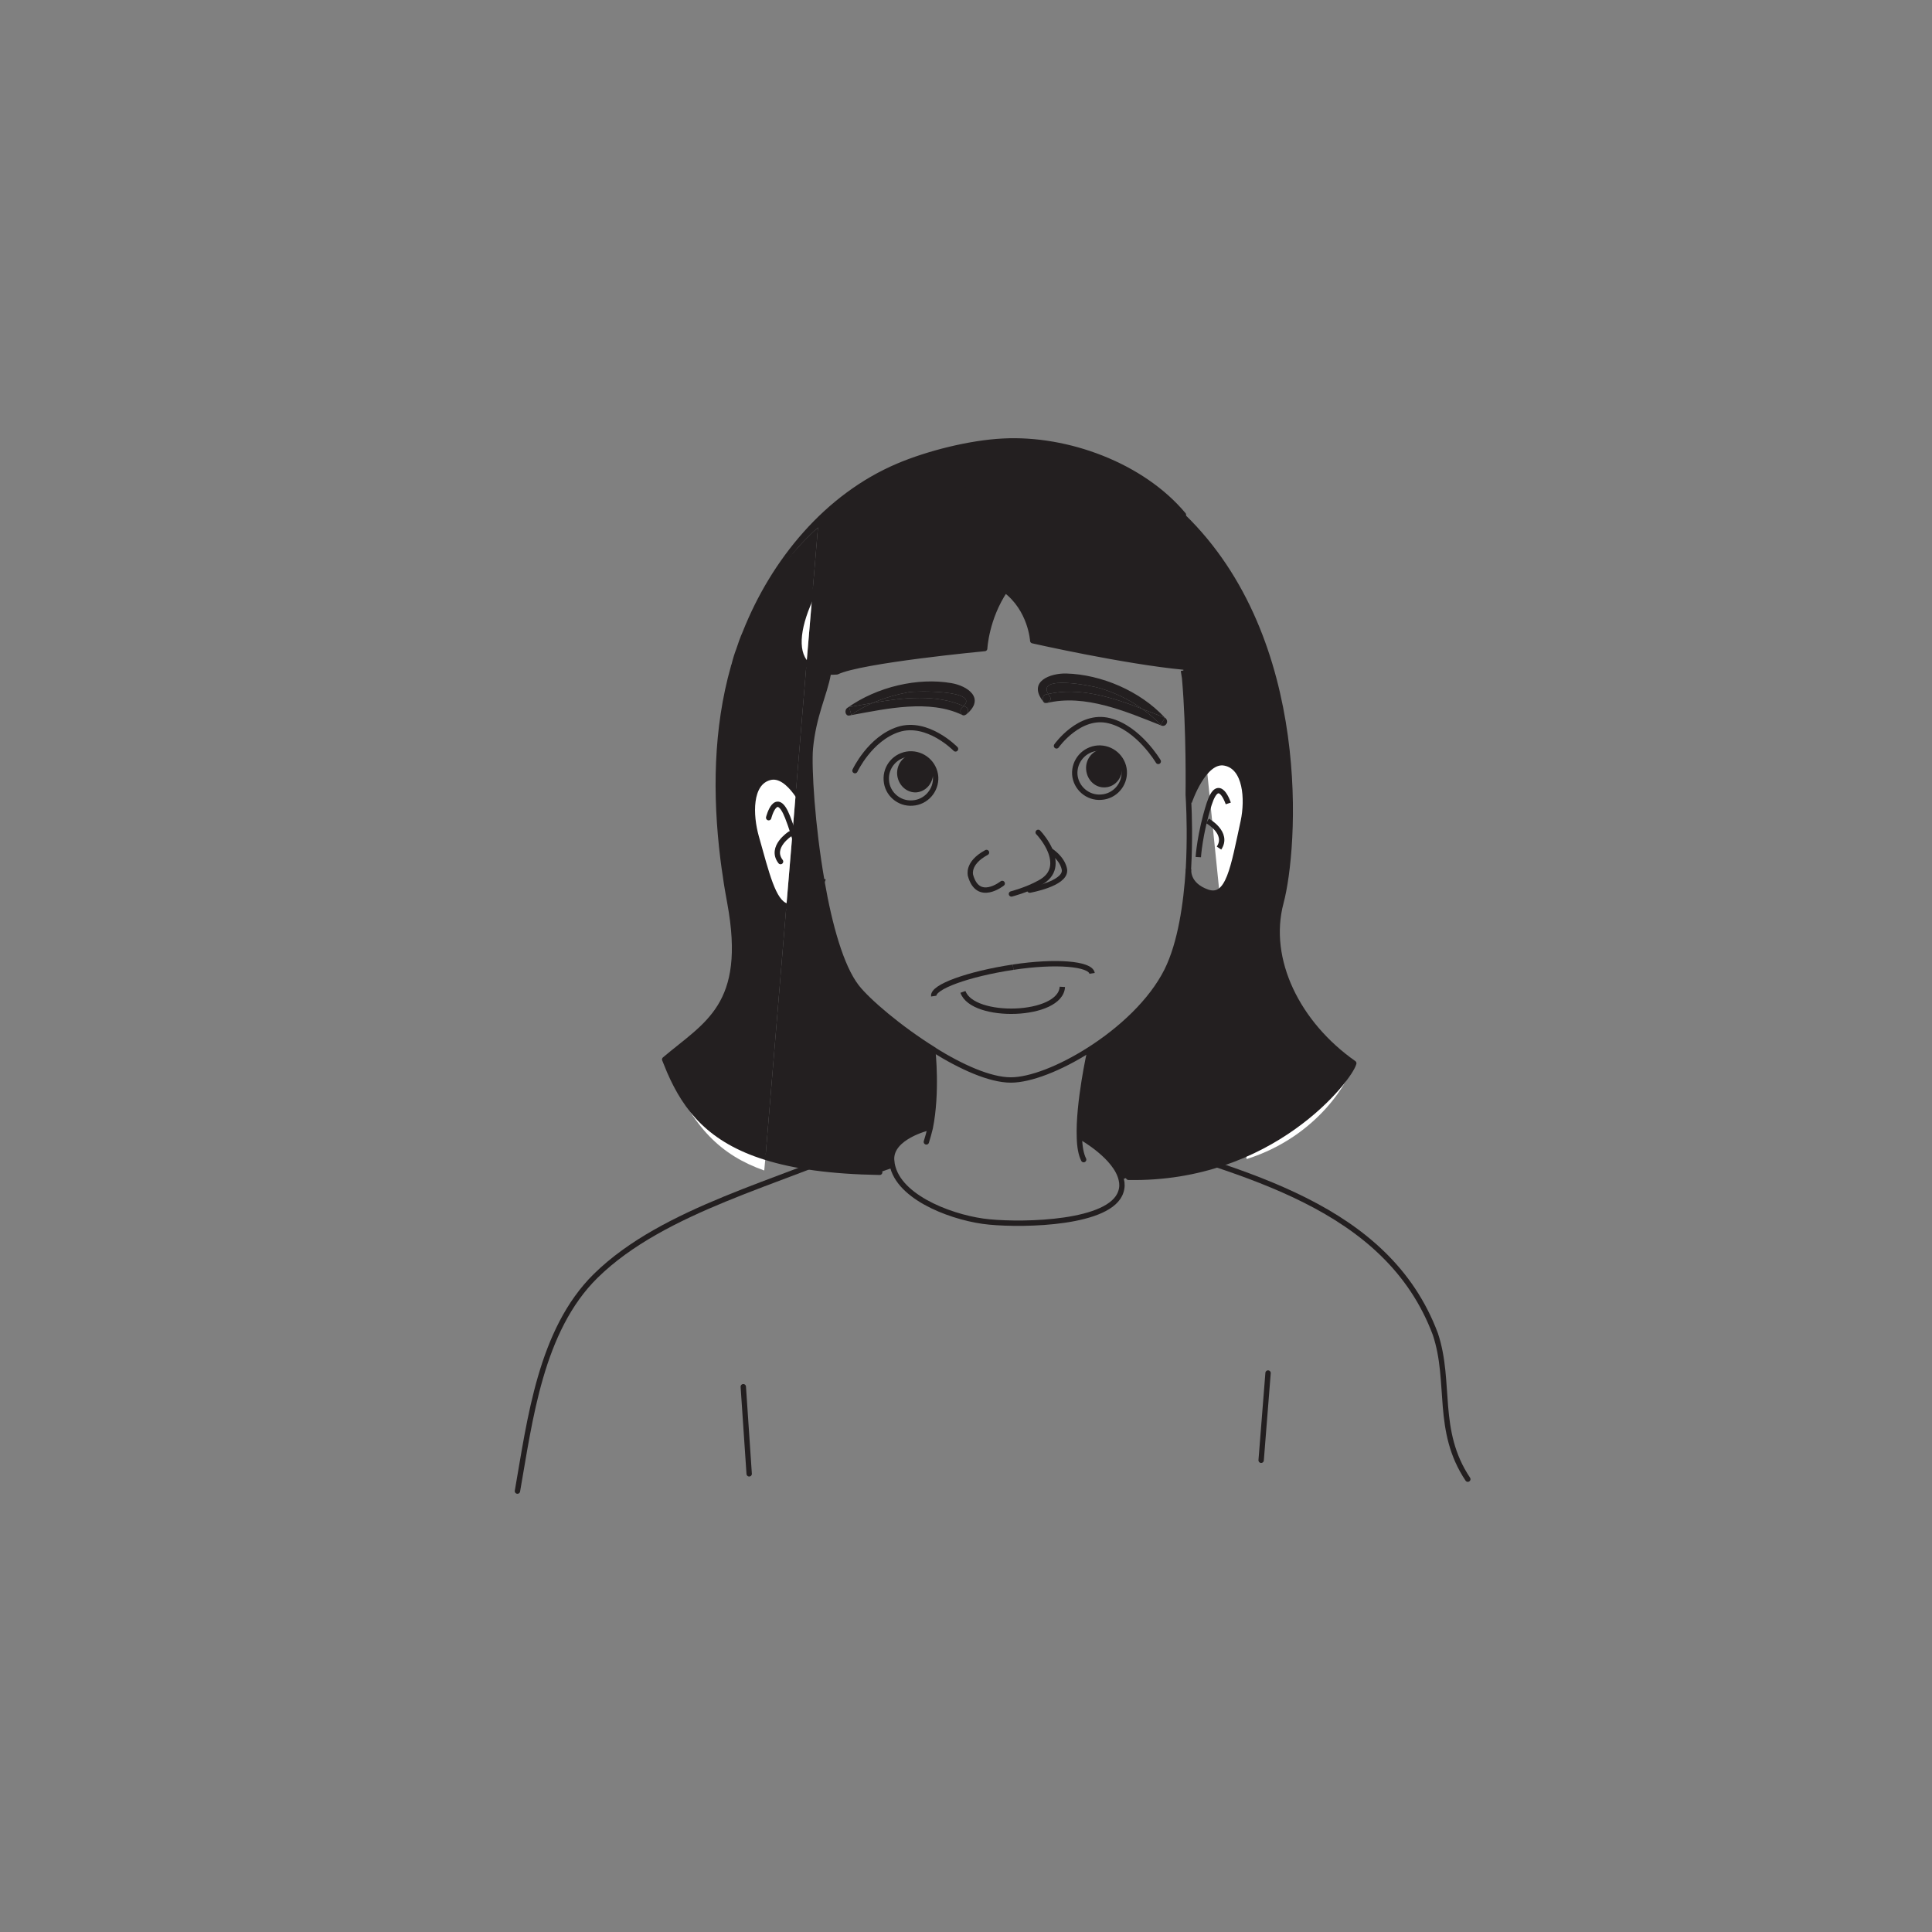 <?xml version="1.0" encoding="UTF-8"?>
<svg xmlns="http://www.w3.org/2000/svg" xmlns:xlink="http://www.w3.org/1999/xlink" width="360pt" height="360pt" viewBox="0 0 360 360" version="1.1">
<rect x="0" y="0" width="360" height="360" fill="#808080" stroke="none"/>
<defs>
<clipPath id="clip1">
  <path d="M 138 82.156 L 252.254 82.156 L 252.254 219.789 L 138 219.789 Z M 138 82.156 "/>
</clipPath>
<clipPath id="clip2">
  <path d="M 123.855 98 L 153 98 L 153 216 L 123.855 216 Z M 123.855 98 "/>
</clipPath>
</defs>
<g id="surface1">
<path style="fill:none;stroke-width:1;stroke-linecap:round;stroke-linejoin:round;stroke:rgb(13.73%,12.16%,12.549%);stroke-opacity:1;stroke-miterlimit:4;" d="M 0 -0.001 C -16.089 -7.481 -38.074 -12.435 -50.796 -24.923 C -61.105 -35.056 -63.062 -51.829 -65.39 -65.036 " transform="matrix(1,0,0,-1,161.808,212.808)"/>
<path style="fill:none;stroke-width:1;stroke-linecap:round;stroke-linejoin:round;stroke:rgb(13.73%,12.16%,12.549%);stroke-opacity:1;stroke-miterlimit:4;" d="M -0.001 -0.001 C 22.827 -7.208 49.839 -13.208 58.847 -37.228 C 61.847 -46.228 58.847 -55.228 64.894 -64.263 " transform="matrix(1,0,0,-1,208.61,211.358)"/>
<path style="fill:none;stroke-width:1;stroke-linecap:round;stroke-linejoin:round;stroke:rgb(13.73%,12.16%,12.549%);stroke-opacity:1;stroke-miterlimit:4;" d="M -0.001 -0.002 C -0.435 -5.42 -0.864 -10.846 -1.29 -16.256 " transform="matrix(1,0,0,-1,236.286,255.842)"/>
<path style="fill:none;stroke-width:1;stroke-linecap:round;stroke-linejoin:round;stroke:rgb(13.73%,12.16%,12.549%);stroke-opacity:1;stroke-miterlimit:4;" d="M 0.001 0.001 C 0.36 -5.409 0.723 -10.823 1.098 -16.23 " transform="matrix(1,0,0,-1,138.5,258.396)"/>
<path style=" stroke:none;fill-rule:nonzero;fill:rgb(100%,100%,100%);fill-opacity:1;" d="M 232.285 215.977 C 245.824 211.688 251.543 200.988 252.254 198.137 C 241.824 190.824 235.848 178.875 238.703 168.184 C 241.305 158.414 244.332 118.988 220.055 95.867 "/>
<path style=" stroke:none;fill-rule:nonzero;fill:rgb(13.73%,12.16%,12.549%);fill-opacity:1;" d="M 217.062 133.742 C 216.801 134.191 216.543 134.641 216.277 135.09 C 215.262 134.004 214.141 132.992 212.902 132.129 C 214.328 132.652 215.711 133.215 217.062 133.742 "/>
<path style=" stroke:none;fill-rule:nonzero;fill:rgb(13.73%,12.16%,12.549%);fill-opacity:1;" d="M 205.98 146.711 C 204.109 146.859 202.535 145.363 202.383 143.375 C 202.234 141.43 203.66 139.703 205.496 139.59 C 207.332 139.477 208.941 140.977 209.09 142.926 C 209.207 144.91 207.82 146.598 205.98 146.711 "/>
<path style=" stroke:none;fill-rule:nonzero;fill:rgb(13.73%,12.16%,12.549%);fill-opacity:1;" d="M 212.828 132.09 C 207.211 129.918 201.137 128.008 195.324 129.316 C 193.117 125.723 203.457 127.781 204.805 128.195 C 207.547 128.98 210.355 130.293 212.828 132.09 "/>
<path style=" stroke:none;fill-rule:nonzero;fill:rgb(13.73%,12.16%,12.549%);fill-opacity:1;" d="M 195.586 129.73 C 196.227 130.516 194.988 131.453 194.355 130.668 C 194.164 130.254 194.312 129.543 194.914 129.395 C 195.066 129.355 195.176 129.316 195.324 129.316 C 195.363 129.43 195.477 129.582 195.586 129.73 "/>
<path style=" stroke:none;fill-rule:nonzero;fill:rgb(13.73%,12.16%,12.549%);fill-opacity:1;" d="M 212.828 132.09 C 210.355 130.293 207.547 128.98 204.805 128.195 C 203.457 127.781 193.117 125.723 195.324 129.316 C 195.176 129.316 195.066 129.355 194.914 129.391 C 194.312 129.539 194.168 130.254 194.352 130.668 C 191.43 126.922 195.812 125.418 198.695 125.496 C 205.184 125.684 212.418 128.719 217.062 133.738 C 215.719 133.215 214.324 132.652 212.902 132.129 C 212.867 132.09 212.867 132.09 212.828 132.09 "/>
<path style=" stroke:none;fill-rule:nonzero;fill:rgb(13.73%,12.16%,12.549%);fill-opacity:1;" d="M 195.328 129.316 C 201.137 128.008 207.211 129.918 212.828 132.09 C 212.867 132.09 212.867 132.09 212.898 132.129 C 214.141 132.992 215.262 134.004 216.273 135.09 C 216.543 134.641 216.797 134.188 217.062 133.742 C 217.137 133.742 217.176 133.816 217.211 133.852 C 217.848 134.492 217.211 135.5 216.426 135.203 C 209.871 132.617 202.188 129.246 195.027 131.008 C 194.691 131.078 194.465 130.93 194.352 130.668 C 194.988 131.453 196.227 130.516 195.586 129.73 C 195.477 129.582 195.363 129.43 195.328 129.316 "/>
<path style=" stroke:none;fill-rule:nonzero;fill:rgb(13.73%,12.16%,12.549%);fill-opacity:1;" d="M 180 131.754 C 180.637 132.055 180.41 132.953 179.887 133.215 C 179.812 133.254 179.699 133.293 179.551 133.293 C 179.473 133.328 179.438 133.293 179.363 133.254 C 179.32 133.254 179.32 133.215 179.281 133.215 C 178.91 132.914 178.801 132.242 179.281 131.828 C 179.398 131.754 179.473 131.641 179.551 131.566 C 179.699 131.602 179.848 131.68 180 131.754 "/>
<path style=" stroke:none;fill-rule:nonzero;fill:rgb(13.73%,12.16%,12.549%);fill-opacity:1;" d="M 169.316 128.98 C 170.703 128.719 182.586 128.57 179.551 131.566 C 174.453 129.316 168.379 129.957 162.645 130.969 C 164.82 130.031 167.105 129.395 169.316 128.98 "/>
<path style=" stroke:none;fill-rule:nonzero;fill:rgb(13.73%,12.16%,12.549%);fill-opacity:1;" d="M 179.551 133.293 C 179.699 133.293 179.812 133.258 179.887 133.215 C 179.773 133.293 179.656 133.328 179.551 133.293 "/>
<path style=" stroke:none;fill-rule:nonzero;fill:rgb(13.73%,12.16%,12.549%);fill-opacity:1;" d="M 203.309 90.98 C 217.211 97.652 226.355 121.559 222.535 124.484 C 221.898 124.449 221.262 124.371 220.547 124.301 C 209.488 123.246 192.438 119.387 192.438 119.387 C 192.438 119.387 192.102 113.539 187.301 109.941 C 183.746 115.227 183.484 120.848 183.484 120.848 C 183.484 120.848 160.398 123.023 155.934 125.195 C 155.375 125.23 154.855 125.27 154.359 125.195 C 152.488 125.16 151.141 124.598 150.277 123.695 L 151.367 110.844 C 154.816 103.758 161.336 96.074 167.445 93.227 C 179.773 87.422 187.301 94.652 187.301 94.652 C 189.07 92.664 194.203 86.594 203.309 90.98 "/>
<path style=" stroke:none;fill-rule:nonzero;fill:rgb(13.73%,12.16%,12.549%);fill-opacity:1;" d="M 167.168 144.273 C 167.055 142.324 168.438 140.641 170.281 140.488 C 172.117 140.375 173.727 141.875 173.875 143.824 C 173.988 145.812 172.605 147.496 170.762 147.645 C 168.93 147.762 167.316 146.262 167.168 144.273 "/>
<path style=" stroke:none;fill-rule:nonzero;fill:rgb(13.73%,12.16%,12.549%);fill-opacity:1;" d="M 179.281 133.215 C 173.176 130.297 165.344 132.02 158.637 133.254 L 158.637 133.215 C 159.871 132.312 161.223 131.566 162.645 130.969 C 168.379 129.957 174.453 129.316 179.551 131.566 C 179.473 131.641 179.398 131.754 179.281 131.828 C 178.801 132.242 178.914 132.914 179.281 133.215 "/>
<path style=" stroke:none;fill-rule:nonzero;fill:rgb(13.73%,12.16%,12.549%);fill-opacity:1;" d="M 162.648 130.969 C 161.223 131.566 159.871 132.316 158.637 133.215 C 158.484 132.73 158.371 132.242 158.223 131.754 C 159.648 131.492 161.145 131.23 162.648 130.969 "/>
<path style=" stroke:none;fill-rule:nonzero;fill:rgb(13.73%,12.16%,12.549%);fill-opacity:1;" d="M 179.551 131.566 C 182.582 128.57 170.703 128.719 169.316 128.98 C 167.105 129.395 164.82 130.027 162.648 130.969 C 161.145 131.23 159.648 131.492 158.227 131.75 C 158.371 132.242 158.484 132.73 158.637 133.215 L 158.637 133.254 C 158.527 133.293 158.371 133.293 158.262 133.328 C 157.551 133.48 157.246 132.355 157.891 131.902 C 163.473 127.93 171.074 126.207 177.297 127.293 C 180.184 127.781 183.746 130.07 180.035 133.141 C 180 133.18 179.922 133.215 179.887 133.215 C 180.406 132.953 180.637 132.055 180 131.75 C 179.848 131.68 179.699 131.602 179.551 131.566 "/>
<path style=" stroke:none;fill-rule:nonzero;fill:rgb(13.73%,12.16%,12.549%);fill-opacity:1;" d="M 173.062 210.121 C 173.062 210.121 165.945 211.805 166.133 216.078 C 166.168 216.605 166.242 217.09 166.391 217.578 L 163.918 218.438 C 154.887 218.289 147.992 217.316 142.633 215.633 L 146.527 168.82 C 147.094 169.047 147.691 169.008 148.402 168.711 C 151.25 167.508 152.641 165.336 153.16 164.32 C 154.555 172.344 156.688 180.102 159.609 183.887 C 161.672 186.547 167.594 191.605 173.965 195.578 L 173.965 195.613 L 173.812 195.805 C 173.812 195.805 174.68 203.562 173.328 210.195 Z M 173.062 210.121 "/>
<path style=" stroke:none;fill-rule:nonzero;fill:rgb(100%,100%,100%);fill-opacity:1;" d="M 151.363 110.84 L 150.277 123.695 C 147.879 121.223 148.777 116.203 151.363 110.84 "/>
<g clip-path="url(#clip1)" clip-rule="nonzero">
<path style=" stroke:none;fill-rule:nonzero;fill:rgb(13.73%,12.16%,12.549%);fill-opacity:1;" d="M 224.973 166.234 C 228.945 167.582 229.809 161.625 231.68 153.008 C 232.539 148.918 232.164 142.922 228.23 142.172 C 224.293 141.387 221.598 149.445 221.598 149.445 L 221.484 149.445 C 221.449 148.543 221.41 148.059 221.41 148.059 C 221.41 148.059 221.598 136.027 220.734 126.32 C 220.66 125.871 220.586 125.383 220.508 124.934 L 220.547 124.297 C 221.262 124.371 221.898 124.449 222.535 124.484 C 226.355 121.559 217.211 97.648 203.309 90.98 C 194.203 86.594 189.07 92.664 187.305 94.652 C 187.305 94.652 179.773 87.422 167.445 93.227 C 161.34 96.074 154.816 103.758 151.359 110.844 L 152.418 98.285 C 146.039 104.023 141.734 110.766 138.852 117.926 C 144.164 104.473 154.102 92.477 167.328 86.855 C 172.879 84.496 180.746 82.512 186.895 82.211 C 198.848 81.574 212.793 86.707 220.508 95.926 L 220.324 96.113 C 244.309 119.273 241.312 158.438 238.688 168.184 C 235.836 178.863 241.836 190.82 252.25 198.125 C 251.539 200.977 237.004 219.867 210.281 219.375 L 208.93 219.789 C 207.992 215.59 201.621 211.992 201.621 211.992 L 201.133 211.992 C 200.875 205.621 203.082 195.805 203.082 195.805 L 202.973 195.613 C 208.855 191.867 214.551 186.621 217.438 180.852 C 219.988 175.715 221.035 168.371 221.449 161.922 L 221.484 161.922 C 221.484 161.922 221.035 164.848 224.973 166.234 "/>
</g>
<path style=" stroke:none;fill-rule:nonzero;fill:rgb(13.73%,12.16%,12.549%);fill-opacity:1;" d="M 150.992 139.473 C 150.691 142.961 151.328 153.863 153.164 164.285 L 153.164 164.324 C 152.641 165.336 151.25 167.508 148.402 168.707 C 147.691 169.008 147.094 169.047 146.527 168.82 L 147.691 154.914 L 148.293 147.645 L 150.277 123.695 C 151.141 124.598 152.488 125.16 154.359 125.195 L 154.324 125.57 C 153.617 129.469 151.59 133.215 150.992 139.473 "/>
<path style=" stroke:none;fill-rule:nonzero;fill:rgb(100%,100%,100%);fill-opacity:1;" d="M 148.293 147.645 L 147.691 154.914 L 146.527 168.82 C 144.055 168.035 142.855 162.824 140.906 155.926 C 139.781 151.918 139.562 145.883 143.422 144.875 C 145.258 144.383 146.98 145.883 148.293 147.645 "/>
<path style=" stroke:none;fill-rule:nonzero;fill:rgb(100%,100%,100%);fill-opacity:1;" d="M 142.633 215.629 L 142.406 218.105 C 134.312 215.254 129.105 210.082 124.758 199.621 C 127.828 206.707 132.402 212.441 142.633 215.629 "/>
<g clip-path="url(#clip2)" clip-rule="nonzero">
<path style=" stroke:none;fill-rule:nonzero;fill:rgb(13.73%,12.16%,12.549%);fill-opacity:1;" d="M 152.418 98.285 L 151.363 110.84 C 148.777 116.203 147.879 121.223 150.277 123.695 L 148.293 147.641 C 146.98 145.883 145.254 144.383 143.422 144.871 C 139.562 145.883 139.785 151.918 140.906 155.926 C 142.859 162.82 144.055 168.031 146.527 168.816 L 142.633 215.629 C 132.402 212.441 127.828 206.707 124.758 199.625 C 124.457 198.91 124.156 198.164 123.855 197.414 C 131.617 190.816 139.562 187.445 136 168.184 C 135.703 166.609 135.434 164.922 135.176 163.195 C 134.984 162.109 134.875 161.059 134.723 159.973 C 133.414 149.254 133.266 136.438 136.672 124.297 C 136.672 124.18 136.715 124.07 136.785 123.961 C 137.051 122.98 137.387 121.969 137.688 121.031 C 138.062 119.949 138.434 118.934 138.848 117.926 C 141.734 110.766 146.043 104.023 152.418 98.285 "/>
</g>
<path style="fill:none;stroke-width:1;stroke-linecap:round;stroke-linejoin:round;stroke:rgb(13.73%,12.16%,12.549%);stroke-opacity:1;stroke-miterlimit:4;" d="M 0.002 -0.001 C -7.717 9.218 -21.662 14.354 -33.615 13.718 C -39.764 13.417 -47.631 11.429 -53.182 9.069 C -66.408 3.448 -76.342 -8.548 -81.662 -22.001 C -82.111 -23.013 -82.486 -24.06 -82.822 -25.11 C -83.014 -25.599 -83.158 -26.048 -83.314 -26.532 C -83.459 -27.021 -83.615 -27.548 -83.725 -28.036 C -83.795 -28.146 -83.838 -28.259 -83.838 -28.372 C -87.096 -39.876 -87.244 -52.169 -85.787 -64.048 C -85.635 -65.134 -85.525 -66.185 -85.334 -67.274 C -85.111 -68.962 -84.811 -70.606 -84.51 -72.259 C -80.947 -91.521 -88.893 -94.896 -96.654 -101.489 C -96.354 -102.239 -96.053 -102.985 -95.752 -103.696 C -92.682 -110.782 -88.107 -116.517 -77.877 -119.704 C -72.518 -121.392 -65.623 -122.364 -56.592 -122.517 " transform="matrix(1,0,0,-1,220.51,95.925)"/>
<path style="fill:none;stroke-width:1;stroke-linecap:round;stroke-linejoin:round;stroke:rgb(13.73%,12.16%,12.549%);stroke-opacity:1;stroke-miterlimit:4;" d="M -0.001 0.001 C 26.722 -0.487 41.261 18.403 41.972 21.251 C 31.554 28.56 25.558 40.517 28.401 51.192 C 31.026 60.938 34.026 100.103 10.042 123.263 C 9.964 123.341 9.855 123.45 9.776 123.528 " transform="matrix(1,0,0,-1,210.282,219.376)"/>
<path style="fill:none;stroke-width:1;stroke-linecap:butt;stroke-linejoin:miter;stroke:rgb(13.73%,12.16%,12.549%);stroke-opacity:1;stroke-miterlimit:4;" d="M -0.001 -0.001 C -1.837 10.417 -2.474 21.323 -2.173 24.812 C -1.576 31.069 0.452 34.815 1.159 38.714 " transform="matrix(1,0,0,-1,153.166,164.284)"/>
<path style="fill:none;stroke-width:1;stroke-linecap:butt;stroke-linejoin:miter;stroke:rgb(13.73%,12.16%,12.549%);stroke-opacity:1;stroke-miterlimit:4;" d="M 0.002 0 C 0.084 -0.449 0.15 -0.937 0.225 -1.387 C 1.088 -11.094 0.9 -23.125 0.9 -23.125 C 0.9 -23.125 0.939 -23.609 0.975 -24.512 C 1.088 -26.758 1.236 -31.555 0.939 -36.988 C 0.525 -43.437 -0.522 -50.781 -3.072 -55.918 C -5.959 -61.687 -11.654 -66.934 -17.537 -70.68 C -23.006 -74.168 -28.557 -76.305 -32.154 -76.305 C -36.092 -76.305 -41.486 -73.832 -46.545 -70.68 L -46.545 -70.645 C -52.916 -66.672 -58.838 -61.613 -60.9 -58.953 C -63.822 -55.168 -65.955 -47.41 -67.346 -39.391 " transform="matrix(1,0,0,-1,220.51,124.934)"/>
<path style="fill:none;stroke-width:1;stroke-linecap:round;stroke-linejoin:round;stroke:rgb(13.73%,12.16%,12.549%);stroke-opacity:1;stroke-miterlimit:4;" d="M 0.002 0.001 C 0.002 0.001 -2.209 -9.819 -1.947 -16.19 C -1.912 -17.878 -1.65 -19.304 -1.162 -20.276 " transform="matrix(1,0,0,-1,203.084,195.802)"/>
<path style="fill:none;stroke-width:1;stroke-linecap:round;stroke-linejoin:round;stroke:rgb(13.73%,12.16%,12.549%);stroke-opacity:1;stroke-miterlimit:4;" d="M -0.002 0.001 C -0.002 0.001 0.862 -7.757 -0.486 -14.394 C -0.712 -15.292 -0.935 -16.151 -1.201 -16.976 " transform="matrix(1,0,0,-1,173.814,195.802)"/>
<path style="fill:none;stroke-width:1;stroke-linecap:butt;stroke-linejoin:miter;stroke:rgb(13.73%,12.16%,12.549%);stroke-opacity:1;stroke-miterlimit:4;" d="M -0.001 -0.002 L -0.001 0.037 C 0.151 0.377 0.221 0.604 0.221 0.604 " transform="matrix(1,0,0,-1,153.166,164.322)"/>
<path style="fill:none;stroke-width:1;stroke-linecap:round;stroke-linejoin:round;stroke:rgb(13.73%,12.16%,12.549%);stroke-opacity:1;stroke-miterlimit:4;" d="M -0.001 -0 C -0.001 -0 -0.978 2.211 -2.435 4.121 C -3.748 5.883 -5.47 7.383 -7.306 6.895 C -11.165 5.883 -10.947 -0.152 -9.822 -4.16 C -7.873 -11.055 -6.673 -16.266 -4.201 -17.055 C -3.634 -17.277 -3.037 -17.242 -2.326 -16.941 C 0.522 -15.742 1.913 -13.57 2.432 -12.559 " transform="matrix(1,0,0,-1,150.728,151.766)"/>
<path style="fill:none;stroke-width:1;stroke-linecap:round;stroke-linejoin:round;stroke:rgb(13.73%,12.16%,12.549%);stroke-opacity:1;stroke-miterlimit:4;" d="M -0 0.002 C -0 0.002 1.391 5.545 3.523 0.111 C 3.898 -0.826 4.199 -1.725 4.465 -2.549 C 5.809 -6.67 6.184 -9.631 6.184 -9.631 " transform="matrix(1,0,0,-1,143.231,152.365)"/>
<path style="fill:none;stroke-width:1;stroke-linecap:round;stroke-linejoin:round;stroke:rgb(13.73%,12.16%,12.549%);stroke-opacity:1;stroke-miterlimit:4;" d="M -0.001 0.002 C -0.001 0.002 -3.86 -2.475 -1.797 -5.174 " transform="matrix(1,0,0,-1,147.243,155.365)"/>
<path style="fill:none;stroke-width:1;stroke-linecap:butt;stroke-linejoin:miter;stroke:rgb(13.73%,12.16%,12.549%);stroke-opacity:1;stroke-miterlimit:4;" d="M -0.001 -0 C -0.001 -0 2.694 8.059 6.632 7.273 C 10.565 6.52 10.94 0.523 10.081 -3.563 C 8.206 -12.18 7.347 -18.137 3.374 -16.789 C -0.563 -15.402 -0.114 -12.477 -0.114 -12.477 " transform="matrix(1,0,0,-1,221.599,149.445)"/>
<path style="fill:none;stroke-width:1;stroke-linecap:butt;stroke-linejoin:miter;stroke:rgb(13.73%,12.16%,12.549%);stroke-opacity:1;stroke-miterlimit:4;" d="M 0.001 -0.002 C 0.001 -0.002 -1.765 5.432 -3.562 -0.111 C -5.323 -5.658 -5.585 -10.006 -5.585 -10.006 " transform="matrix(1,0,0,-1,228.87,149.705)"/>
<path style="fill:none;stroke-width:1;stroke-linecap:butt;stroke-linejoin:miter;stroke:rgb(13.73%,12.16%,12.549%);stroke-opacity:1;stroke-miterlimit:4;" d="M 0 0.001 C 0 0.001 4.012 -2.249 2.137 -5.062 " transform="matrix(1,0,0,-1,225.008,152.966)"/>
<path style="fill:none;stroke-width:1;stroke-linecap:butt;stroke-linejoin:miter;stroke:rgb(13.73%,12.16%,12.549%);stroke-opacity:1;stroke-miterlimit:4;" d="M 0.002 -0.002 C 0.15 -2.51 -1.764 -4.725 -4.311 -4.873 C -6.818 -5.061 -9.033 -3.146 -9.186 -0.635 C -9.369 1.912 -7.455 4.084 -4.912 4.272 C -2.361 4.424 -0.186 2.51 0.002 -0.002 Z M 0.002 -0.002 " transform="matrix(1,0,0,-1,174.338,144.76)"/>
<path style="fill:none;stroke-width:1;stroke-linecap:butt;stroke-linejoin:miter;stroke:rgb(13.73%,12.16%,12.549%);stroke-opacity:1;stroke-miterlimit:4;" d="M -0.001 -0.001 C 0.151 -2.513 -1.759 -4.724 -4.306 -4.872 C -6.817 -5.063 -9.028 -3.149 -9.22 -0.638 C -9.368 1.909 -7.454 4.081 -4.907 4.272 C -2.396 4.421 -0.185 2.55 -0.001 -0.001 Z M -0.001 -0.001 " transform="matrix(1,0,0,-1,209.489,143.671)"/>
<path style="fill:none;stroke-width:1;stroke-linecap:round;stroke-linejoin:round;stroke:rgb(13.73%,12.16%,12.549%);stroke-opacity:1;stroke-miterlimit:4;" d="M -0.002 0.001 C -0.002 0.001 -5.209 5.357 -10.643 3.634 C -15.963 1.908 -18.736 -4.049 -18.736 -4.049 " transform="matrix(1,0,0,-1,178.049,139.548)"/>
<path style="fill:none;stroke-width:1;stroke-linecap:round;stroke-linejoin:round;stroke:rgb(13.73%,12.16%,12.549%);stroke-opacity:1;stroke-miterlimit:4;" d="M -0.002 0.002 C -0.002 0.002 4.307 6.107 9.854 4.682 C 15.291 3.334 18.959 -2.889 18.959 -2.889 " transform="matrix(1,0,0,-1,196.865,138.986)"/>
<path style="fill:none;stroke-width:1;stroke-linecap:round;stroke-linejoin:round;stroke:rgb(13.73%,12.16%,12.549%);stroke-opacity:1;stroke-miterlimit:4;" d="M -0.002 0.001 C -0.002 0.001 6.369 -3.597 7.307 -7.796 C 7.494 -8.546 7.494 -9.296 7.232 -10.081 C 5.357 -16.003 -10.678 -16.343 -17.279 -15.702 C -23.389 -15.14 -33.506 -11.616 -35.232 -5.585 C -35.381 -5.097 -35.455 -4.612 -35.49 -4.085 C -35.682 0.189 -28.561 1.872 -28.561 1.872 " transform="matrix(1,0,0,-1,201.623,211.993)"/>
<path style="fill:none;stroke-width:1;stroke-linecap:round;stroke-linejoin:round;stroke:rgb(13.73%,12.16%,12.549%);stroke-opacity:1;stroke-miterlimit:4;" d="M 0 0 C 0.41 -0.414 1.574 -1.801 2.246 -3.41 C 3.07 -5.473 3.184 -7.871 0.262 -9.406 C -2.172 -10.758 -4.984 -11.469 -4.984 -11.469 " transform="matrix(1,0,0,-1,193.453,155.102)"/>
<path style="fill:none;stroke-width:1;stroke-linecap:round;stroke-linejoin:round;stroke:rgb(13.73%,12.16%,12.549%);stroke-opacity:1;stroke-miterlimit:4;" d="M 0 0 C 0 0 6.559 1.16 6.48 3.672 C 6.48 3.672 6.445 5.547 3.859 7.348 " transform="matrix(1,0,0,-1,191.879,165.859)"/>
<path style="fill:none;stroke-width:1;stroke-linecap:round;stroke-linejoin:round;stroke:rgb(13.73%,12.16%,12.549%);stroke-opacity:1;stroke-miterlimit:4;" d="M 0.001 0 C 0.001 0 -4.534 -3.637 -5.925 1.574 C -5.851 1.496 -6.671 3.746 -2.925 5.77 " transform="matrix(1,0,0,-1,186.745,164.621)"/>
<path style="fill:none;stroke-width:1;stroke-linecap:round;stroke-linejoin:round;stroke:rgb(13.73%,12.16%,12.549%);stroke-opacity:1;stroke-miterlimit:4;" d="M -0 0 C 3.445 7.082 9.973 14.766 16.078 17.614 C 28.41 23.422 35.941 16.188 35.941 16.188 C 37.707 18.176 42.84 24.247 51.945 19.86 C 65.848 13.192 74.992 -10.718 71.172 -13.644 C 70.535 -13.605 69.898 -13.531 69.184 -13.457 C 58.125 -12.406 41.074 -8.546 41.074 -8.546 C 41.074 -8.546 40.738 -2.703 35.941 0.899 C 32.383 -4.386 32.117 -10.003 32.117 -10.003 C 32.117 -10.003 9.031 -12.179 4.57 -14.355 C 4.008 -14.39 3.492 -14.429 2.996 -14.355 C 1.125 -14.316 -0.223 -13.753 -1.086 -12.855 C -3.484 -10.382 -2.586 -5.363 -0 0 Z M -0 0 " transform="matrix(1,0,0,-1,151.363,110.84)"/>
<path style="fill:none;stroke-width:1;stroke-linecap:butt;stroke-linejoin:miter;stroke:rgb(13.73%,12.16%,12.549%);stroke-opacity:1;stroke-miterlimit:4;" d="M 0 -0.001 C -0.305 -5.657 -16.715 -6.106 -18.52 -0.939 " transform="matrix(1,0,0,-1,197.953,183.886)"/>
<path style="fill:none;stroke-width:1;stroke-linecap:butt;stroke-linejoin:miter;stroke:rgb(13.73%,12.16%,12.549%);stroke-opacity:1;stroke-miterlimit:4;" d="M -0.001 0.001 C -0.259 1.696 6.354 4.11 14.788 5.392 " transform="matrix(1,0,0,-1,173.993,185.61)"/>
<path style="fill:none;stroke-width:1;stroke-linecap:butt;stroke-linejoin:miter;stroke:rgb(13.73%,12.16%,12.549%);stroke-opacity:1;stroke-miterlimit:4;" d="M -0.001 -0.001 C -0.278 1.835 -6.86 2.351 -14.716 1.155 " transform="matrix(1,0,0,-1,203.497,181.374)"/>
</g>
</svg>
